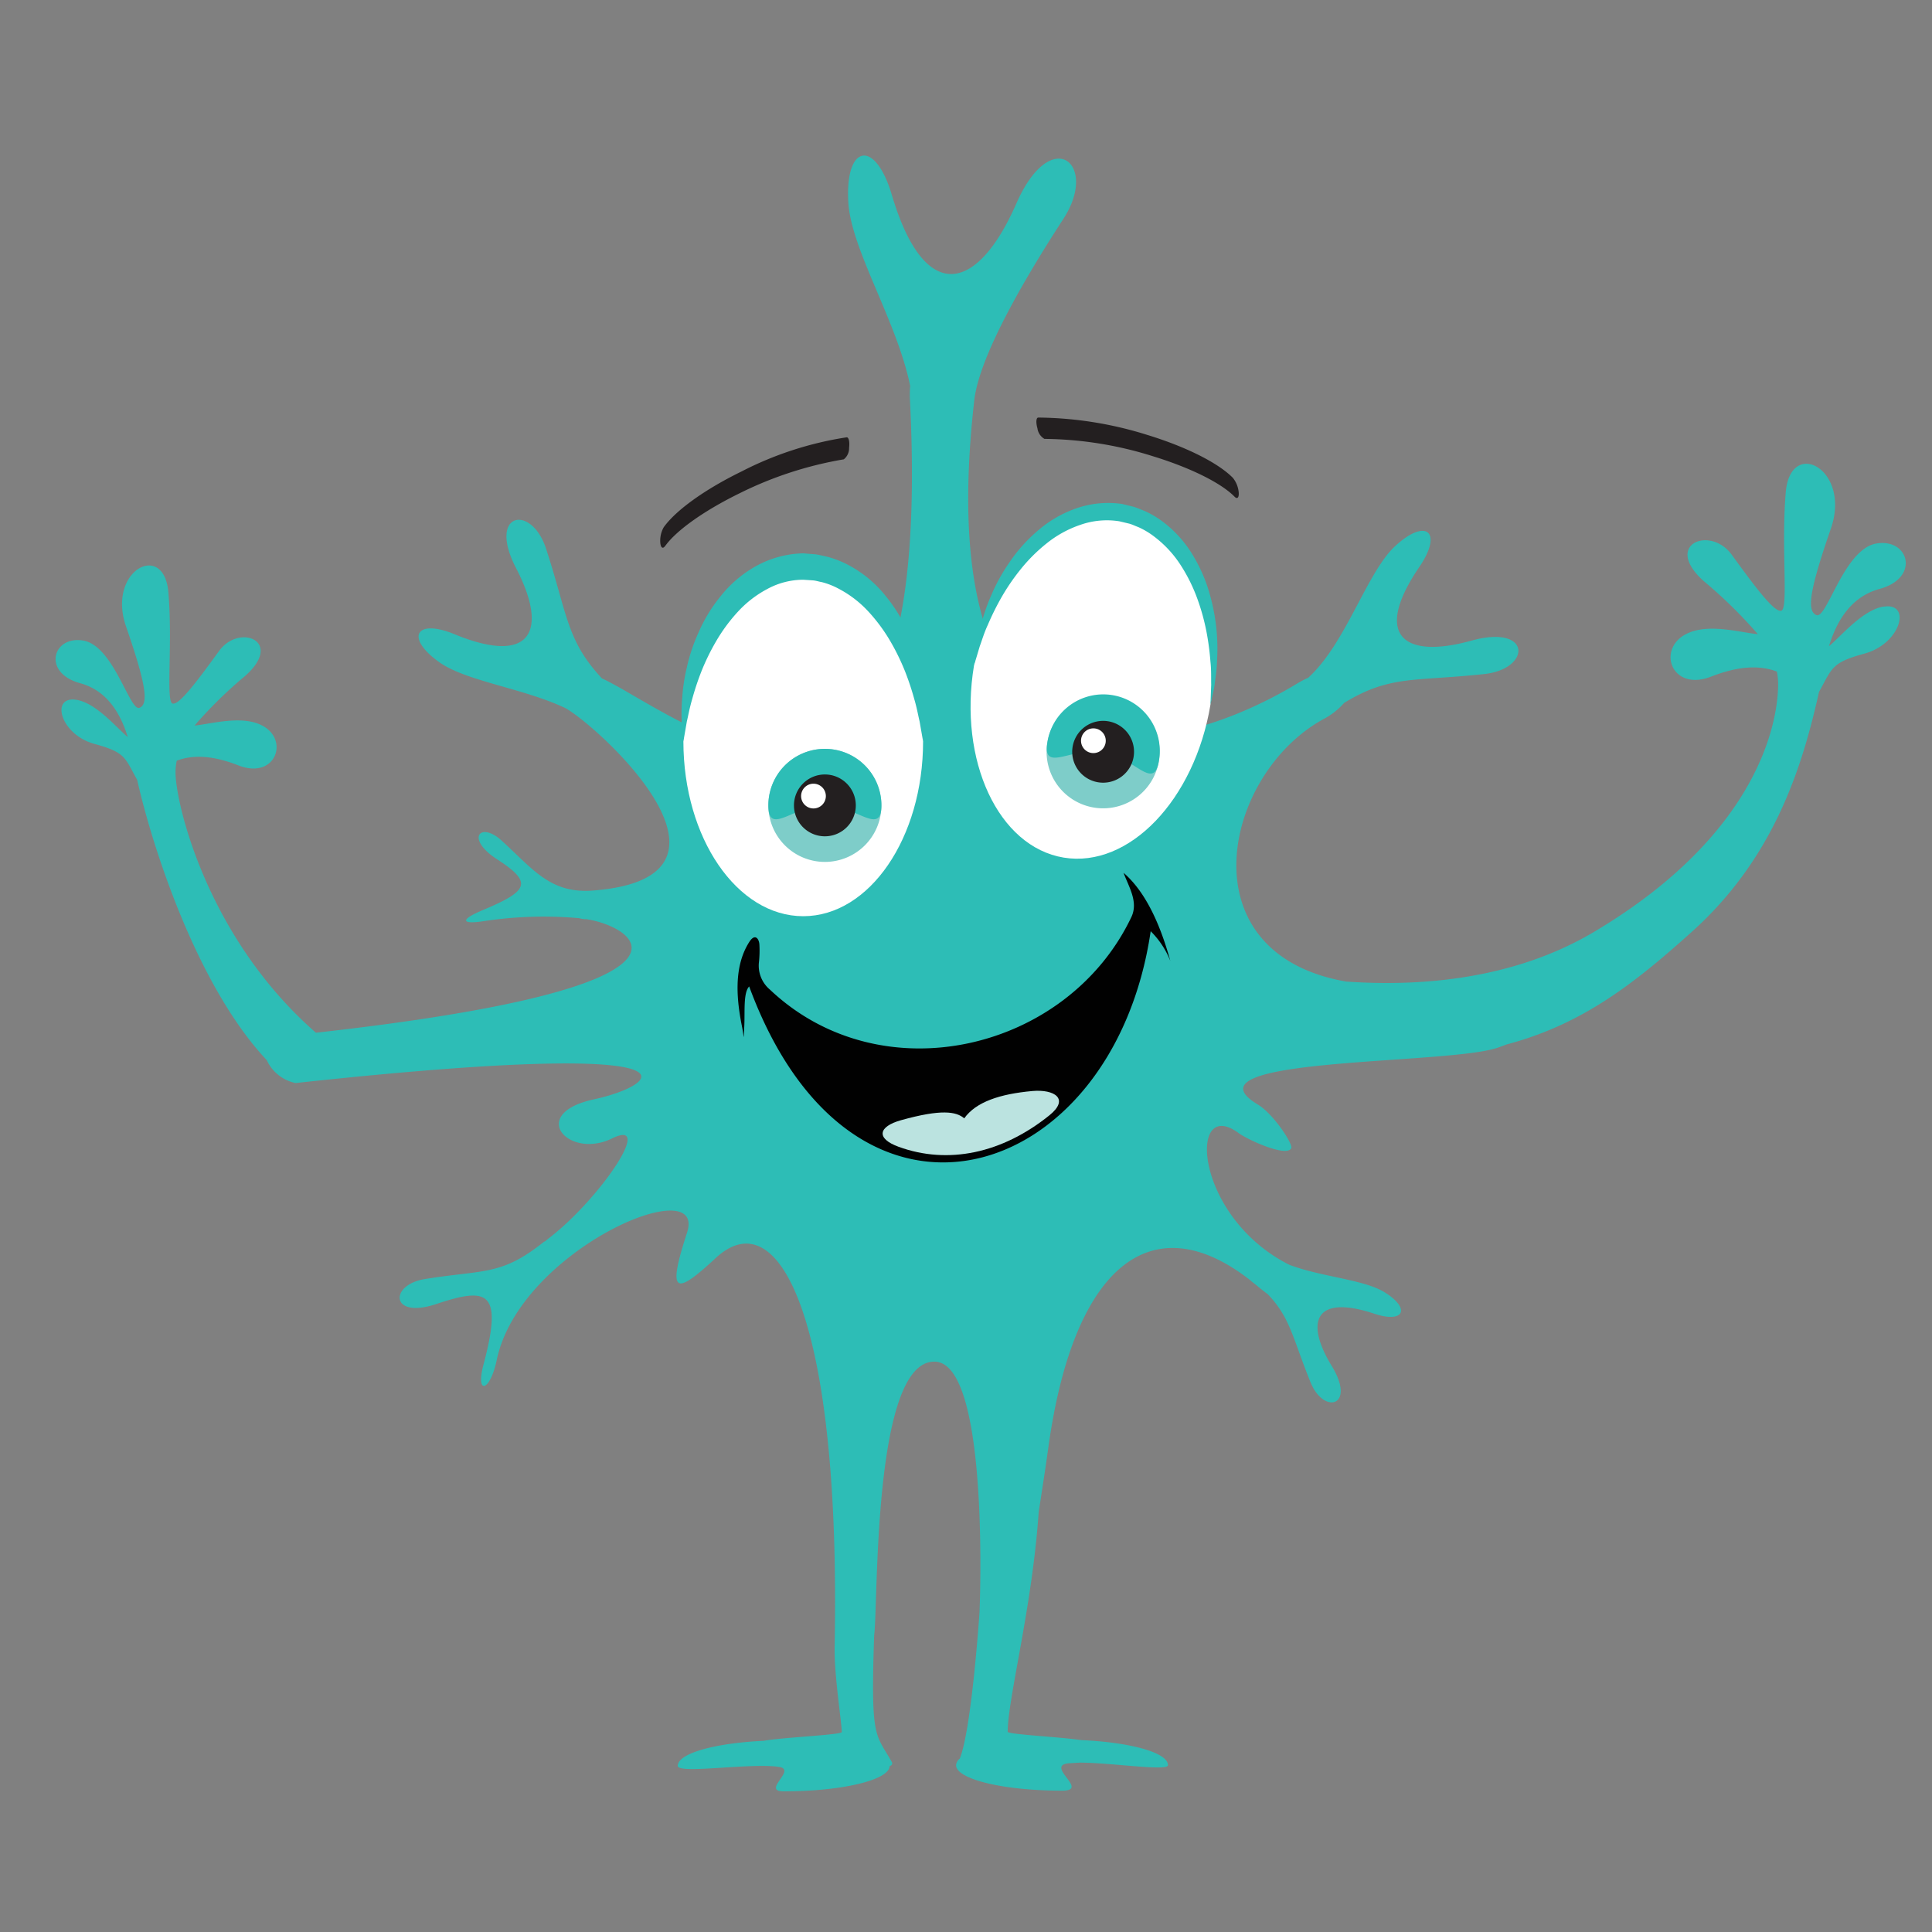 <svg id="Layer_1" data-name="Layer 1" xmlns="http://www.w3.org/2000/svg" viewBox="0 0 220 220"><rect x="0" y="0" width="220" height="220" fill="#808080" stroke="none"/><defs><style>.cls-1{fill:#2dbdb6;}.cls-2{fill:#fff;}.cls-3{fill:#7ecdc9;}.cls-4{fill:#231f20;}.cls-5{fill:#010101;}.cls-5,.cls-6{fill-rule:evenodd;}.cls-6{fill:#bbe3e0;}</style></defs><title>emotions</title><path class="cls-1" d="M214.492,69.071c-2.425.384-4.93,3.465-6.226,4.513,0.848-2.766,2.441-5.621,5.766-6.523,4.639-1.261,3.349-5.785-.352-5.173s-5.635,8.612-6.832,8.155-0.7-3.084,1.638-9.856-4.607-10.412-5.139-4.13,0.318,13.184-.49,13.48-3.238-3.04-5.673-6.383-7.881-1.175-3.16,3.032a53.484,53.484,0,0,1,6.148,6.029c-2.022-.189-5.726-1.3-8.2,0-3.337,1.747-1.608,6.583,2.875,4.831,3.009-1.175,5.452-1.35,7.487-.573a6.95,6.95,0,0,1,.146,1.382c0.012,4.238-2.115,17.047-20.935,28.244-9.119,5.425-19.7,6.269-28.258,5.674-18.385-3.208-14.066-23.561-2.6-29.878a8.1,8.1,0,0,0,2.365-1.848c5.21-3.2,8.033-2.433,15.967-3.293,5.377-.583,5.428-5.712-1.476-3.8-7.75,2.15-11.233-.6-5.918-8.4,2.717-3.987.785-5.617-2.73-2.392-3.27,3-5.6,11.092-9.934,15.021a10.674,10.674,0,0,0-1.214.631c-13.418,8.162-42.3,16.228-36.807-32.216,0.491-4.344,4.43-11.87,10.151-20.677,4.076-6.277-1.38-10.816-5.362-1.737-4.467,10.193-10.461,11.524-14.178-1-1.9-6.4-5.337-5.752-4.952.838,0.313,5.411,5.533,13.522,7.042,20.91a11.815,11.815,0,0,0-.024,1.59c2.722,54.24-19.81,40.475-32.371,33.172-0.4-.235-2.281-1.293-2.681-1.421-4.078-4.359-3.93-7.295-6.387-14.8-1.682-5.141-6.711-4.129-3.408,2.229,3.708,7.139,1.739,11.113-6.994,7.526-4.458-1.834-5.655.393-1.773,3.165,3.064,2.19,9.577,2.963,14.375,5.239,3.679,2.013,22.716,19.289,3.123,20.777-4.858.368-6.828-2.463-10.4-5.707-2.423-2.2-4.136-.208-0.5,2.144,4.082,2.646,3.631,3.583-1.634,5.793-2.689,1.126-2.459,1.688.386,1.213a45.422,45.422,0,0,1,10.549-.3l0.107,0.018a2.742,2.742,0,0,0,.774.1c5.739,0.873,16.05,7.707-30.809,12.928-12.466-10.876-16-26.225-15.988-29.675a6.609,6.609,0,0,1,.138-1.3c1.912-.733,4.208-0.568,7.032.537,4.214,1.644,5.836-2.9,2.7-4.541-2.326-1.219-5.8-.178-7.7,0a49.876,49.876,0,0,1,5.775-5.663c4.435-3.952-.682-5.986-2.968-2.849s-4.571,6.278-5.329,6,0.042-6.761-.461-12.665-7.024-2.48-4.826,3.881S17,80.176,15.881,80.6,12.94,73.51,9.463,72.939,4.772,76.609,9.131,77.8c3.124,0.848,4.619,3.533,5.418,6.128-1.217-.984-3.569-3.877-5.848-4.238-3-.477-1.853,3.952,2.05,5.019,3.554,0.971,3.436,1.523,4.871,4.1,1.634,7.3,6.713,23.37,14.754,31.911a4.645,4.645,0,0,0,3.285,2.607c48.491-5.257,41.577.214,33.976,1.856s-2.9,6.878,2.054,4.454-1.463,6.98-7.2,11.37c-0.174.133-.31,0.255-0.464,0.384l-0.031-.029c-4.9,3.94-6.824,3.191-13.613,4.286-4.1.662-3.932,4.592,1.282,2.849,5.851-1.955,7.638-1.545,5.4,6.855-0.954,3.575.751,3.116,1.494-.466,2.613-12.6,24-21.655,21.675-14.52s-1.3,7.126,3.263,2.891c7.257-6.734,14.262,7.056,13.545,44.268-0.063,3.244.8,8.543,0.811,9.705,0,0.324-6.875.618-8.886,1-5.572.257-9.787,1.433-9.787,2.85,0,0.986,8.454-.393,11.579.131,1.955,0.329-2.079,2.773.484,2.773,6.662,0,12.064-1.3,12.064-2.9h0.005a0.288,0.288,0,0,0,.246-0.43c-1.885-3.342-2.417-2.492-2.016-14.432,0-.041.007-0.079,0.012-0.116,0.456-3.9-.166-31.271,6.915-31.052,6.3,0.195,5.074,28.443,5.069,28.563,0,0-.892,13.328-2.248,16.635a1.066,1.066,0,0,0-.42.75c0,1.6,5.4,2.905,12.065,2.905,3.106,0-1.645-2.621.493-3.084,0.063-.016.148-0.022,0.221-0.032,0.483-.029.929-0.056,1.33-0.078,3.49,0,10.02,1.013,10.02.289,0-1.43-4.289-2.613-9.937-2.856-2.254-.357-8.317-0.641-8.315-0.947,0.026-3.906,2.783-14.1,3.533-25.044,0.364-2.362.735-4.7,1.1-7.354,2.9-20.912,11.907-27.618,22.9-19.089,0.188,0.161.375,0.326,0.552,0.448,0.147,0.12.293,0.228,0.439,0.355,0.381,0.321.735,0.59,1.09,0.855,2.594,2.714,2.82,4.978,4.872,10.031,1.52,3.744,5.215,2.732,2.425-1.838-3.134-5.127-1.87-8.195,4.823-5.972,3.42,1.136,4.2-.584,1.16-2.451-2.363-1.453-7.145-1.721-10.821-3.114a18.221,18.221,0,0,1-2.655-1.634c-0.021-.019-0.034-0.037-0.056-0.06l-0.008.012c-8.247-6.17-8.323-17.212-3.06-13.32,1.022,0.759,5.517,2.812,6,1.712,0.2-.459-2-3.871-3.82-4.967-9.042-5.45,21.584-4.475,27.339-6.47,0.354-.125.687-0.246,1.017-0.371,8.794-2.333,14.745-7.143,21.088-12.833,9.5-8.532,12.621-19.052,14.469-27.307,1.526-2.743,1.4-3.329,5.185-4.364,4.155-1.136,5.376-5.848,2.183-5.343"/><path class="cls-2" d="M105.113,84.421c0,11-6.109,19.909-13.646,19.909S77.819,95.416,77.819,84.421s6.108-19.905,13.648-19.905,13.646,8.91,13.646,19.905"/><path class="cls-1" d="M77.82,84.421l-0.06-.6c-0.027-.391-0.126-0.96-0.141-1.7a21.962,21.962,0,0,1,.068-2.683,21.081,21.081,0,0,1,.529-3.459,19.857,19.857,0,0,1,1.338-3.979,17.393,17.393,0,0,1,2.482-4.08,13.622,13.622,0,0,1,4-3.427,11.589,11.589,0,0,1,5.426-1.483l1.351,0.107c0.435,0.051.983,0.193,1.464,0.3A11.331,11.331,0,0,1,96.9,64.5a13.521,13.521,0,0,1,4,3.426A17.351,17.351,0,0,1,103.382,72a19.769,19.769,0,0,1,1.338,3.979,20.84,20.84,0,0,1,.529,3.461,22.088,22.088,0,0,1,.066,2.673c-0.015.738-.114,1.316-0.141,1.707s-0.062.6-.062,0.6-0.143-.821-0.394-2.258c-0.17-.707-0.315-1.567-0.6-2.524a31,31,0,0,0-1.043-3.147,25.8,25.8,0,0,0-1.685-3.463,19.4,19.4,0,0,0-2.484-3.368,12.488,12.488,0,0,0-3.388-2.611,8.409,8.409,0,0,0-1.948-.764c-0.329-.053-0.583-0.153-0.969-0.194l-1.134-.076a8.62,8.62,0,0,0-4.051,1.032,12.447,12.447,0,0,0-3.39,2.61,19.276,19.276,0,0,0-2.484,3.369,25.756,25.756,0,0,0-1.687,3.465,30.879,30.879,0,0,0-1.042,3.147c-0.285.959-.43,1.807-0.6,2.514L77.82,84.421"/><path class="cls-3" d="M100.367,91.71a6.437,6.437,0,1,1-6.436-6.437,6.435,6.435,0,0,1,6.436,6.437"/><path class="cls-1" d="M100.367,91.71c0,3.557-2.881,0-6.436,0s-6.437,3.557-6.437,0a6.437,6.437,0,1,1,12.874,0"/><path class="cls-4" d="M97.452,91.71a3.521,3.521,0,1,1-3.521-3.52,3.522,3.522,0,0,1,3.521,3.52"/><path class="cls-2" d="M94.041,90.65a1.409,1.409,0,1,1-1.409-1.409,1.409,1.409,0,0,1,1.409,1.409"/><path class="cls-2" d="M137.837,80.239c-1.8,10.847-9.277,18.645-16.713,17.417S109.115,86.631,110.91,75.785s9.274-18.64,16.711-17.41,12.009,11.018,10.215,21.864"/><path class="cls-1" d="M110.91,75.784l0.065-.594c0.054-.388.076-0.962,0.213-1.682,0.159-.712.289-1.61,0.593-2.589a21.128,21.128,0,0,1,1.152-3.266,20.632,20.632,0,0,1,2.013-3.612,17.679,17.679,0,0,1,3.1-3.5,13.423,13.423,0,0,1,4.386-2.61,11.068,11.068,0,0,1,5.358-.542l1.281,0.315c0.413,0.119.882,0.334,1.316,0.5a10.871,10.871,0,0,1,2.3,1.419A13.36,13.36,0,0,1,136,63.509a17.546,17.546,0,0,1,1.8,4.313,22.5,22.5,0,0,1,.78,7.53c-0.027,1.027-.193,1.911-0.271,2.637-0.1.726-.267,1.283-0.342,1.666s-0.131.583-.131,0.583,0.031-.829.084-2.283c-0.019-.725.025-1.6-0.084-2.6a30.6,30.6,0,0,0-.433-3.311,24.466,24.466,0,0,0-1.025-3.767,18.932,18.932,0,0,0-1.882-3.846,12.67,12.67,0,0,0-3-3.28,9.021,9.021,0,0,0-1.9-1.141c-0.34-.119-0.621-0.274-1-0.38l-1.139-.271a9.085,9.085,0,0,0-4.4.394,12.549,12.549,0,0,0-3.893,2.138,18.865,18.865,0,0,0-3.021,3.035,24.424,24.424,0,0,0-2.185,3.236,30.942,30.942,0,0,0-1.476,3c-0.425.913-.661,1.747-0.914,2.428-0.418,1.4-.657,2.194-0.657,2.194"/><path class="cls-3" d="M131.965,86.657a6.437,6.437,0,1,1-5.3-7.4,6.435,6.435,0,0,1,5.3,7.4"/><path class="cls-1" d="M131.965,86.657c-0.58,3.507-2.842-.471-6.351-1.051s-6.931,2.457-6.35-1.05a6.437,6.437,0,1,1,12.7,2.1"/><path class="cls-4" d="M129.087,86.181a3.52,3.52,0,1,1-2.9-4.048,3.521,3.521,0,0,1,2.9,4.048"/><path class="cls-2" d="M125.895,84.579a1.408,1.408,0,1,1-1.16-1.62,1.407,1.407,0,0,1,1.16,1.62"/><path class="cls-4" d="M75.728,62.183c-0.257.364-.5,0.177-0.542-0.413a3.109,3.109,0,0,1,.389-1.724c1.415-1.985,4.782-4.362,8.831-6.341A38.939,38.939,0,0,1,96.4,49.8c0.244-.036.373,0.5,0.287,1.188a1.62,1.62,0,0,1-.6,1.317,42.35,42.35,0,0,0-11.869,3.866c-3.941,1.928-7.179,4.188-8.483,6.015"/><path class="cls-4" d="M140.584,56.561c0.308,0.318.519,0.1,0.47-.493a3.106,3.106,0,0,0-.655-1.644c-1.707-1.741-5.4-3.562-9.714-4.886a42.633,42.633,0,0,0-12.451-1.989c-0.246,0-.291.549-0.1,1.222a1.64,1.64,0,0,0,.8,1.207,42.227,42.227,0,0,1,12.328,1.967c4.194,1.285,7.746,3.011,9.319,4.615"/><path class="cls-5" d="M84.486,116.859c-0.733-3.623-.814-7,0.83-9.588,0.671-1.056,1.139-.347,1.16.333a12.3,12.3,0,0,1-.054,1.957,3.558,3.558,0,0,0,1.251,3.129c12.689,12.015,33.881,7.023,41.155-8.257,0.83-1.742-.308-3.464-0.886-5.045,2.385,2.065,4.089,5.559,5.324,10.032a9.9,9.9,0,0,0-2.236-3.381c-4.237,28.8-33.925,38.3-45.72,6.29-0.69.721-.471,2.882-0.56,4.6-0.092,1.775.01,1.282-.266-0.07"/><path class="cls-6" d="M109.8,127.347c-0.912-.78-2.613-1.069-7.2.212-2.6.726-2.87,2.079-.284,3.024,5.638,2.059,11.8.757,17.184-3.583,2.332-1.88.56-2.988-1.948-2.763-3.685.333-6.42,1.238-7.752,3.109"/></svg>